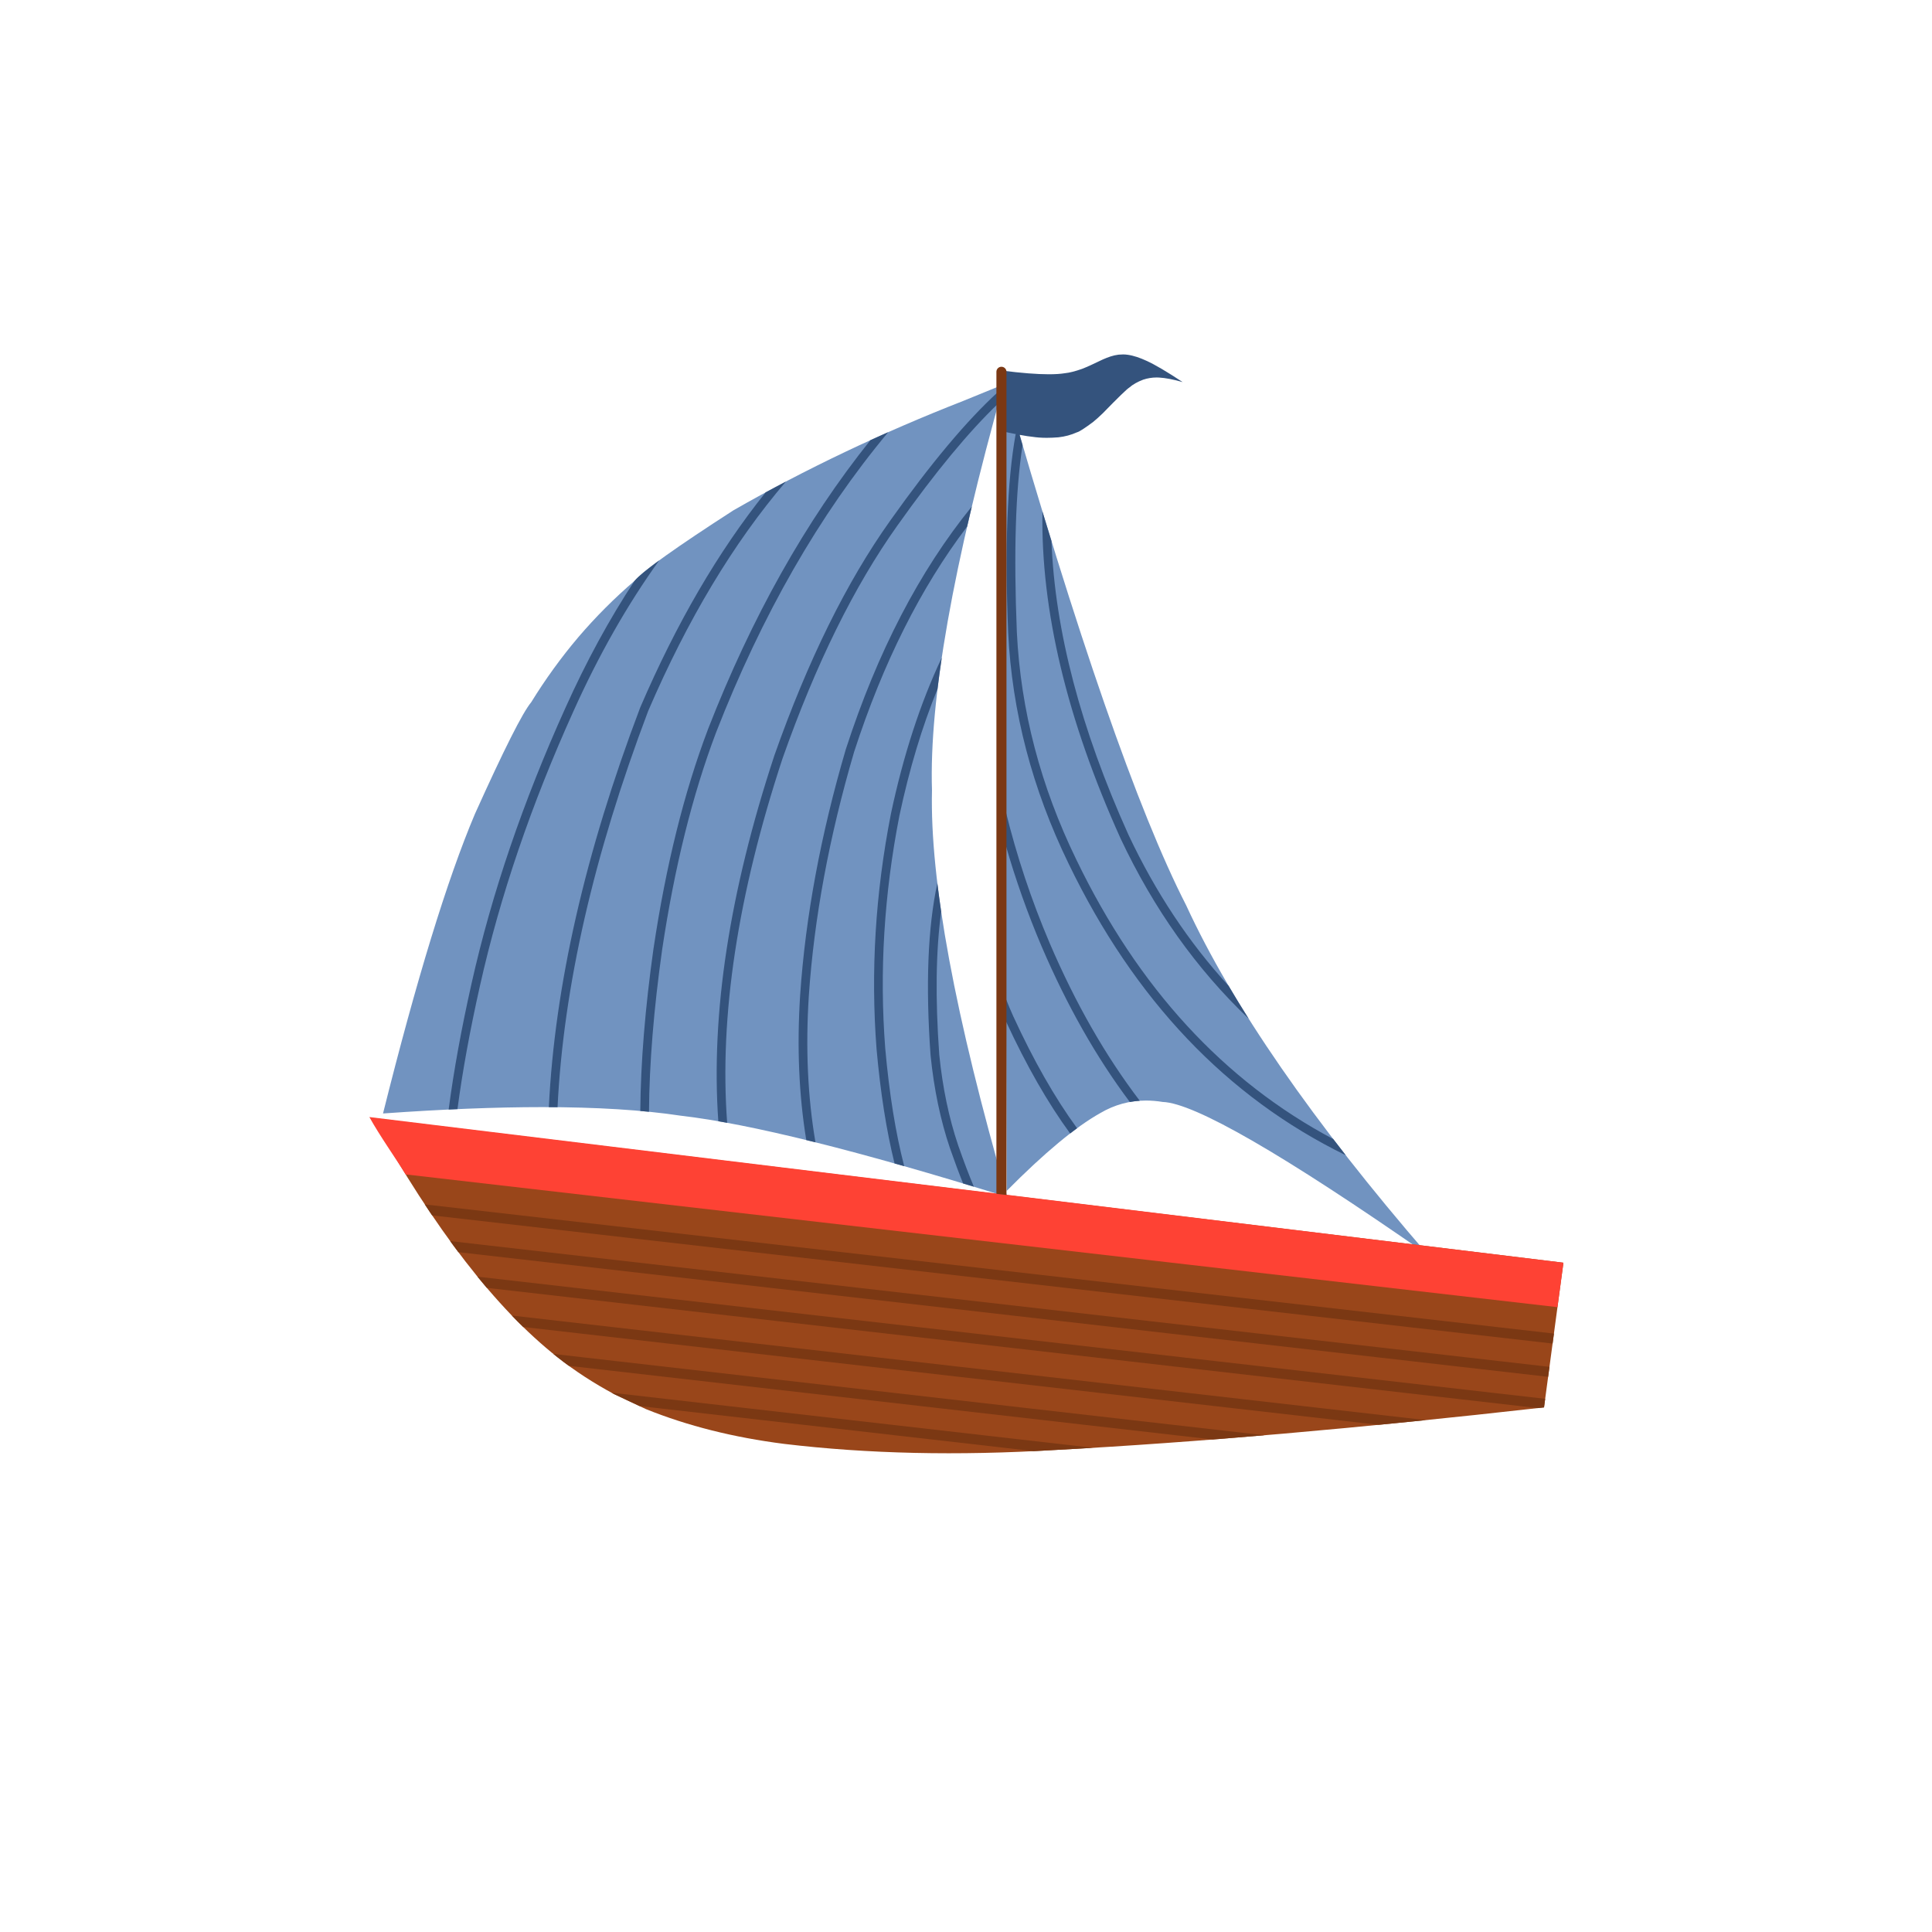 <?xml version="1.0" encoding="UTF-8"?>
<svg xmlns="http://www.w3.org/2000/svg" xmlns:xlink="http://www.w3.org/1999/xlink" width="500" zoomAndPan="magnify" viewBox="0 0 375 375" height="500" preserveAspectRatio="xMidYMid meet" version="1.0">
  <defs>
    <clipPath id="b695b5386d">
      <path d="M 87 68.699 L 262 68.699 L 262 231 L 87 231 Z M 87 68.699 " clip-rule="nonzero"></path>
    </clipPath>
    <clipPath id="d3cf374754">
      <path d="M 72 217 L 303.418 217 L 303.418 283 L 72 283 Z M 72 217 " clip-rule="nonzero"></path>
    </clipPath>
    <clipPath id="1fb7c5ed37">
      <path d="M 71.668 216 L 303.418 216 L 303.418 254 L 71.668 254 Z M 71.668 216 " clip-rule="nonzero"></path>
    </clipPath>
  </defs>
  <path fill="#7193c0" d="M 194.828 74.605 L 187.027 77.793 C 171.215 83.973 156.328 91.055 142.375 99.043 C 131.27 106.203 124.871 110.762 123.188 112.719 C 119.266 116.086 115.625 119.734 112.27 123.656 C 108.93 127.598 105.875 131.812 103.105 136.305 C 101.445 138.281 97.801 145.516 92.172 158.008 C 86.789 170.742 80.848 190.113 74.344 216.125 C 85.848 215.305 96.152 214.891 105.258 214.891 C 115.828 214.891 124.785 215.445 132.125 216.555 C 145.492 218.094 166.625 223.355 195.52 232.336 C 185.359 197.23 180.484 170.918 180.898 153.395 C 180.332 135.867 184.977 109.602 194.832 74.605 Z M 194.887 74.02 L 195.398 231.148 C 202.707 223.773 208.762 218.738 213.566 216.047 C 216.312 214.43 219.27 213.617 222.438 213.617 C 223.492 213.617 224.57 213.707 225.676 213.887 C 231.844 214.098 249.02 224.012 277.203 243.625 C 254.828 217.77 239.168 195.125 230.223 175.699 C 220.875 157.438 209.098 123.543 194.891 74.02 Z M 194.887 74.02 " fill-opacity="1" fill-rule="nonzero"></path>
  <g clip-path="url(#b695b5386d)">
    <path fill="#34537d" d="M 202.332 99.27 C 202.023 118.477 207.078 139.625 217.492 162.723 L 217.496 162.734 C 223.934 176.41 232.227 188.074 242.371 197.734 C 241.004 195.574 239.707 193.449 238.473 191.355 C 230.75 182.93 224.27 173.152 219.031 162.027 C 209.746 141.43 204.762 122.426 204.086 105.004 C 203.508 103.121 202.922 101.211 202.332 99.27 Z M 195.156 157.277 L 195.168 161.195 L 195.18 163.949 C 197.117 170.719 199.457 177.312 202.191 183.734 C 207.105 195.191 212.805 205.246 219.297 213.895 C 219.93 213.781 220.574 213.703 221.227 213.656 C 214.578 204.945 208.75 194.75 203.746 183.07 C 200.207 174.77 197.344 166.172 195.16 157.277 Z M 152.543 93.469 C 151.227 94.16 149.914 94.859 148.613 95.562 C 139.418 107.035 131.301 120.957 124.262 137.332 L 124.25 137.367 C 113.582 165.516 107.676 191.359 106.531 214.895 C 107.098 214.898 107.66 214.902 108.219 214.906 C 109.367 191.578 115.23 165.945 125.812 138 C 133.453 120.23 142.363 105.387 152.547 93.469 Z M 127.949 108.766 C 125.496 110.562 123.91 111.879 123.188 112.719 C 123.18 112.723 123.176 112.73 123.168 112.734 C 118.266 120.18 113.797 128.387 109.766 137.355 C 101.516 155.613 95.434 173.461 91.527 190.902 C 89.551 199.684 88.07 207.836 87.082 215.359 C 87.656 215.332 88.227 215.305 88.793 215.281 C 89.773 207.895 91.234 199.891 93.176 191.27 C 97.059 173.945 103.102 156.203 111.305 138.047 C 116.207 127.148 121.754 117.387 127.953 108.766 Z M 172.398 83.883 C 171.242 84.395 170.094 84.914 168.945 85.438 C 156.395 101.109 145.883 119.824 137.406 141.582 L 137.406 141.59 C 132.777 153.82 129.258 167.984 126.852 184.086 L 126.848 184.09 C 125.215 195.715 124.359 206.227 124.281 215.637 C 124.852 215.684 125.414 215.738 125.969 215.793 C 126.035 206.43 126.887 195.941 128.52 184.336 C 130.91 168.359 134.395 154.312 138.98 142.195 C 147.867 119.379 159.008 99.941 172.402 83.883 Z M 195.277 193.961 L 195.289 198.309 C 199.246 206.859 203.387 214.09 207.711 220.004 C 208.168 219.652 208.617 219.312 209.059 218.988 C 204.75 213.098 200.625 205.855 196.676 197.266 C 196.191 196.191 195.727 195.09 195.281 193.961 Z M 188.633 98.305 C 178.453 110.848 170.301 126.551 164.18 145.41 L 164.172 145.434 C 159.297 162.027 156.34 177.945 155.305 193.18 C 154.668 203.16 155.062 212.527 156.496 221.285 C 157.086 221.426 157.68 221.574 158.281 221.723 C 156.773 212.895 156.344 203.418 156.992 193.293 C 158.016 178.188 160.949 162.402 165.785 145.934 C 171.391 128.672 178.699 114.094 187.715 102.207 C 188.016 100.922 188.32 99.621 188.633 98.305 Z M 218.047 68.793 L 217.105 68.84 C 216.578 68.906 216.062 69.023 215.559 69.188 C 215.055 69.355 214.551 69.551 214.047 69.777 C 212.273 70.641 210.938 71.246 210.039 71.594 C 208.695 72.07 207.582 72.352 206.703 72.438 C 205.871 72.574 204.836 72.645 203.59 72.645 C 201.273 72.645 198.242 72.406 194.488 71.934 L 193.648 71.832 L 193.754 76.043 C 194.055 75.766 194.355 75.5 194.648 75.238 L 194.652 75.238 C 194.371 76.25 194.09 77.25 193.812 78.25 L 193.754 76.043 L 193.754 76.047 C 187.664 81.602 180.676 89.938 172.793 101.051 C 164.316 112.965 156.816 128.168 150.293 146.668 L 150.289 146.684 C 141.574 173.152 137.953 196.805 139.426 217.629 C 139.988 217.727 140.559 217.832 141.141 217.938 C 139.602 197.234 143.184 173.664 151.887 147.227 C 158.355 128.879 165.785 113.812 174.168 102.031 C 181.543 91.637 188.09 83.723 193.801 78.285 C 193.805 78.277 193.809 78.27 193.809 78.258 L 193.812 78.262 L 193.949 83.602 C 195.168 83.859 196.23 84.078 197.137 84.254 C 197.141 84.234 197.145 84.215 197.148 84.195 L 197.152 84.195 L 197.23 84.273 C 197.199 84.266 197.172 84.262 197.141 84.254 L 197.137 84.258 C 195.492 93.398 195.008 106.25 195.684 122.812 L 195.684 122.82 C 196.441 138.176 200.352 153.109 207.41 167.625 C 220.18 194.07 238.113 212.938 261.207 224.23 C 260.387 223.18 259.578 222.133 258.785 221.098 C 237.555 209.82 220.934 191.75 208.93 166.887 C 201.973 152.582 198.117 137.867 197.371 122.742 C 196.742 107.344 197.109 95.223 198.48 86.387 C 198.293 85.754 198.105 85.117 197.922 84.477 L 197.918 84.477 C 197.934 84.453 197.945 84.43 197.957 84.41 C 199.051 84.613 199.863 84.734 200.387 84.781 C 201.227 84.914 202.156 84.98 203.168 84.98 C 203.879 84.98 204.629 84.945 205.426 84.883 C 206.699 84.746 207.914 84.418 209.062 83.902 C 209.457 83.82 210.488 83.156 212.156 81.918 C 212.805 81.383 213.438 80.816 214.047 80.219 C 216.988 77.199 218.703 75.531 219.191 75.227 C 219.879 74.625 220.781 74.113 221.898 73.691 C 222.746 73.41 223.613 73.27 224.5 73.27 C 224.648 73.27 224.797 73.273 224.945 73.281 C 226.207 73.348 227.742 73.641 229.555 74.164 C 226.477 72.133 224.141 70.758 222.551 70.039 C 221.914 69.742 221.289 69.492 220.676 69.289 L 219.773 69.031 C 219.18 68.887 218.602 68.805 218.047 68.793 Z M 182.793 127.66 C 178.641 136.453 175.352 146.551 172.926 157.961 L 172.926 157.973 C 169.906 173.379 168.98 188.594 170.141 203.621 L 170.141 203.629 C 170.898 212.102 172.062 219.5 173.633 225.824 C 174.254 226 174.879 226.176 175.508 226.355 C 173.84 219.93 172.609 212.305 171.824 203.488 C 170.676 188.621 171.594 173.562 174.578 158.312 C 176.5 149.277 178.965 141.082 181.973 133.723 C 182.211 131.766 182.484 129.742 182.797 127.66 Z M 181.938 171.43 C 180.082 180.02 179.645 191.156 180.621 204.828 L 180.625 204.855 C 181.285 211.402 182.539 217.406 184.387 222.871 L 184.391 222.879 C 185.258 225.367 186.105 227.645 186.941 229.711 C 187.629 229.918 188.324 230.125 189.023 230.34 C 188.039 227.984 187.027 225.316 185.988 222.328 C 184.184 216.992 182.957 211.121 182.309 204.707 C 181.523 193.789 181.648 184.535 182.684 176.953 C 182.68 176.949 182.68 176.945 182.68 176.941 C 182.402 175.051 182.156 173.211 181.941 171.43 Z M 181.938 171.43 " fill-opacity="1" fill-rule="nonzero"></path>
  </g>
  <g clip-path="url(#d3cf374754)">
    <path fill="#99461a" d="M 72.32 217.004 L 303.461 245.09 L 299.695 273.176 C 263.828 277.219 232.199 279.973 204.812 281.438 C 185.914 282.586 168.391 282.191 152.238 280.262 C 142.414 279.016 133.465 276.766 125.398 273.516 L 119.207 270.602 C 115.246 268.484 111.566 266.086 108.168 263.406 C 96.266 254.02 84.316 238.555 72.32 217.004 " fill-opacity="1" fill-rule="nonzero"></path>
  </g>
  <g clip-path="url(#1fb7c5ed37)">
    <path fill="#fe4234" d="M 71.695 216.82 C 73.832 220.66 76.598 224.496 78.734 227.953 C 153.258 236.543 227.781 245.129 302.305 253.719 L 303.465 245.09 Z M 71.695 216.82 " fill-opacity="1" fill-rule="nonzero"></path>
  </g>
  <path fill="#7b3813" d="M 194.379 71.188 C 193.84 71.188 193.402 71.625 193.402 72.164 L 193.402 231.719 L 195.355 231.953 L 195.355 72.164 C 195.355 71.625 194.918 71.188 194.379 71.188 Z M 82.453 233.777 C 82.926 234.496 83.402 235.207 83.875 235.906 L 301.359 260.785 L 301.617 258.848 L 82.457 233.777 Z M 87.379 240.895 C 87.906 241.625 88.438 242.34 88.965 243.043 L 300.492 267.242 L 300.75 265.305 L 87.383 240.895 Z M 92.684 247.801 C 93.285 248.539 93.891 249.266 94.492 249.973 L 298.492 273.309 C 298.895 273.266 299.293 273.219 299.695 273.176 L 299.918 271.508 L 92.688 247.801 Z M 99.348 255.348 C 100.082 256.109 100.816 256.852 101.551 257.566 L 267.586 276.559 C 270.609 276.266 273.664 275.961 276.758 275.645 L 99.352 255.348 Z M 107.402 262.797 C 107.66 263.004 107.914 263.207 108.168 263.406 C 108.902 263.988 109.652 264.555 110.414 265.109 L 235.391 279.402 C 238.688 279.148 242.031 278.875 245.426 278.586 L 107.406 262.797 Z M 118.699 270.324 C 118.867 270.418 119.035 270.508 119.207 270.602 L 124.113 272.91 L 200.648 281.668 C 202.027 281.598 203.414 281.523 204.812 281.438 C 207.23 281.309 209.684 281.168 212.172 281.02 L 118.703 270.324 Z M 118.699 270.324 " fill-opacity="1" fill-rule="nonzero"></path>
</svg>
